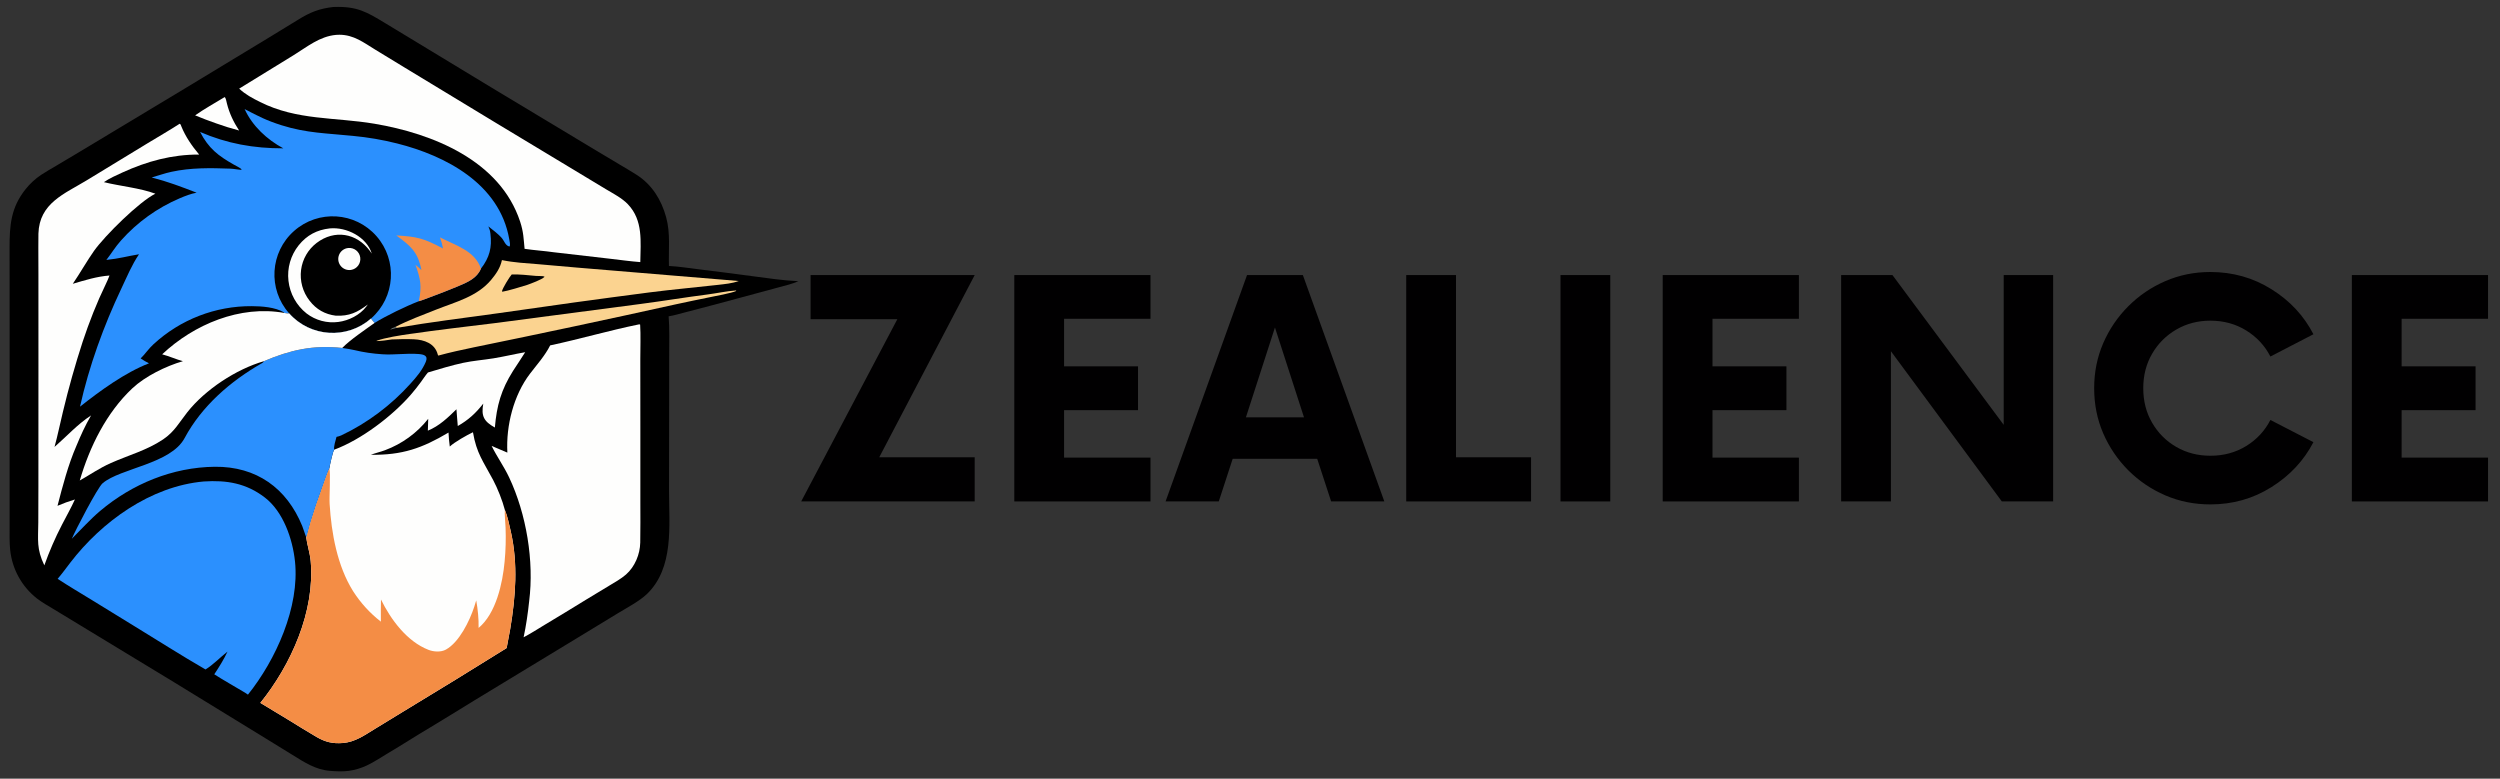 <svg xmlns="http://www.w3.org/2000/svg" xmlns:xlink="http://www.w3.org/1999/xlink" width="610" zoomAndPan="magnify" viewBox="0 0 457.5 142.5" height="190" preserveAspectRatio="xMidYMid meet" version="1.0"><rect x="0" y="0" width="457.5" height="142.5" fill="#333333" stroke="none"/><defs><g/><clipPath id="ce6b0a088c"><path d="M 144 41 L 456.449 41 L 456.449 109 L 144 109 Z M 144 41 " clip-rule="nonzero"/></clipPath><clipPath id="6deb18c1f7"><rect x="0" width="313" y="0" height="68"/></clipPath></defs><g clip-path="url(#ce6b0a088c)"><g transform="matrix(1, 0, 0, 1, 144, 41)"><g clip-path="url(#6deb18c1f7)"><g fill="#010001" fill-opacity="1"><g transform="translate(1.025, 50.76)"><g><path d="M 33.344 -41.422 L 15.875 -8.078 L 33.344 -8.078 L 33.344 0 L 1.594 0 L 19.188 -33.344 L 3.312 -33.344 L 3.312 -41.422 Z M 33.344 -41.422 "/></g></g></g><g fill="#010001" fill-opacity="1"><g transform="translate(37.196, 50.76)"><g><path d="M 29.344 -33.422 L 13.531 -33.422 L 13.531 -24.719 L 27.062 -24.719 L 27.062 -16.703 L 13.531 -16.703 L 13.531 -8.016 L 29.344 -8.016 L 29.344 0 L 4.422 0 L 4.422 -41.422 L 29.344 -41.422 Z M 29.344 -33.422 "/></g></g></g><g fill="#010001" fill-opacity="1"><g transform="translate(70.191, 50.76)"><g><path d="M 29.406 0 L 26.859 -7.797 L 11.391 -7.797 L 8.844 0 L -0.891 0 L 14.016 -41.422 L 24.234 -41.422 L 39.141 0 Z M 13.812 -15.391 L 24.438 -15.391 L 19.125 -31.828 Z M 13.812 -15.391 "/></g></g></g><g fill="#010001" fill-opacity="1"><g transform="translate(109.261, 50.76)"><g><path d="M 13.188 -8.078 L 26.922 -8.078 L 26.922 0 L 4.078 0 L 4.078 -41.422 L 13.188 -41.422 Z M 13.188 -8.078 "/></g></g></g><g fill="#010001" fill-opacity="1"><g transform="translate(137.148, 50.76)"><g><path d="M 4.422 0 L 4.422 -41.422 L 13.531 -41.422 L 13.531 0 Z M 4.422 0 "/></g></g></g><g fill="#010001" fill-opacity="1"><g transform="translate(155.854, 50.76)"><g><path d="M 29.344 -33.422 L 13.531 -33.422 L 13.531 -24.719 L 27.062 -24.719 L 27.062 -16.703 L 13.531 -16.703 L 13.531 -8.016 L 29.344 -8.016 L 29.344 0 L 4.422 0 L 4.422 -41.422 L 29.344 -41.422 Z M 29.344 -33.422 "/></g></g></g><g fill="#010001" fill-opacity="1"><g transform="translate(188.849, 50.76)"><g><path d="M 33.828 -41.422 L 42.875 -41.422 L 42.875 0 L 33.484 0 L 13.188 -27.484 L 13.188 0 L 4.078 0 L 4.078 -41.422 L 13.469 -41.422 L 33.828 -14.016 Z M 33.828 -41.422 "/></g></g></g><g fill="#010001" fill-opacity="1"><g transform="translate(236.685, 50.76)"><g><path d="M 23.812 0.547 C 20.875 0.547 18.125 -0.004 15.562 -1.109 C 13.008 -2.211 10.754 -3.738 8.797 -5.688 C 6.848 -7.645 5.316 -9.898 4.203 -12.453 C 3.098 -15.016 2.547 -17.77 2.547 -20.719 C 2.547 -23.656 3.098 -26.398 4.203 -28.953 C 5.316 -31.516 6.848 -33.77 8.797 -35.719 C 10.754 -37.676 13.008 -39.207 15.562 -40.312 C 18.125 -41.426 20.875 -41.984 23.812 -41.984 C 27.914 -41.984 31.645 -40.93 35 -38.828 C 38.363 -36.734 40.922 -33.988 42.672 -30.594 L 34.797 -26.516 C 33.785 -28.492 32.312 -30.082 30.375 -31.281 C 28.445 -32.477 26.258 -33.078 23.812 -33.078 C 21.52 -33.078 19.441 -32.535 17.578 -31.453 C 15.711 -30.367 14.238 -28.895 13.156 -27.031 C 12.07 -25.164 11.531 -23.062 11.531 -20.719 C 11.531 -18.363 12.07 -16.254 13.156 -14.391 C 14.238 -12.523 15.711 -11.051 17.578 -9.969 C 19.441 -8.895 21.52 -8.359 23.812 -8.359 C 26.258 -8.359 28.445 -8.953 30.375 -10.141 C 32.312 -11.336 33.785 -12.926 34.797 -14.906 L 42.672 -10.844 C 40.922 -7.477 38.363 -4.738 35 -2.625 C 31.645 -0.508 27.914 0.547 23.812 0.547 Z M 23.812 0.547 "/></g></g></g><g fill="#010001" fill-opacity="1"><g transform="translate(281.967, 50.76)"><g><path d="M 29.344 -33.422 L 13.531 -33.422 L 13.531 -24.719 L 27.062 -24.719 L 27.062 -16.703 L 13.531 -16.703 L 13.531 -8.016 L 29.344 -8.016 L 29.344 0 L 4.422 0 L 4.422 -41.422 L 29.344 -41.422 Z M 29.344 -33.422 "/></g></g></g></g></g></g><path fill="#000000" d="M 61.02 1.277 L 61.102 1.277 C 65.363 1.125 67.121 2.191 70.578 4.289 L 75.184 7.078 L 90.086 16.109 L 108.641 27.273 L 113.277 30.043 C 114.359 30.684 115.438 31.312 116.492 31.984 C 119.312 33.777 121.031 36.566 121.902 39.746 C 122.719 42.727 122.324 45.66 122.418 48.672 C 124.176 48.762 125.969 49.047 127.719 49.262 C 131.051 49.668 134.379 50.094 137.707 50.543 C 140.566 50.922 143.223 51.32 146.102 51.461 C 145.605 51.68 144.906 51.934 144.379 52.074 C 138.043 53.77 131.727 55.527 125.375 57.16 C 124.391 57.414 123.363 57.73 122.359 57.887 C 122.539 59.883 122.473 62.91 122.465 64.973 L 122.453 75.742 L 122.434 89.891 C 122.441 96.23 123.363 103.922 118.383 108.711 C 117.059 109.984 114.703 111.238 113.094 112.211 L 106.27 116.363 L 86.848 128.152 C 84.113 129.812 81.367 131.555 78.625 133.184 C 76.094 134.668 73.582 136.32 71.047 137.809 C 69.758 138.562 68.438 139.48 67.082 140.102 C 66.055 140.582 64.957 140.91 63.828 141.066 C 62.668 141.219 61.543 141.16 60.383 141.066 C 57.723 140.855 55.695 139.488 53.508 138.141 L 48.539 135.082 L 31.809 124.824 L 14.812 114.508 L 9.988 111.578 C 8.961 110.957 7.695 110.25 6.758 109.52 C 3.992 107.348 2.227 104.148 1.863 100.652 C 1.719 99.391 1.758 97.676 1.758 96.375 L 1.758 90.109 L 1.766 69.969 L 1.758 50.934 L 1.75 45.379 C 1.75 41.262 1.969 38.004 4.703 34.594 C 5.504 33.594 6.449 32.723 7.512 32.008 C 8.359 31.441 9.387 30.871 10.273 30.344 L 15.426 27.266 L 34.176 15.984 L 48.863 7.086 C 50.754 5.941 52.672 4.777 54.547 3.613 C 56.773 2.23 58.414 1.574 61.02 1.277 Z M 61.02 1.277 " fill-opacity="1" fill-rule="nonzero"/><path fill="#2b90fe" d="M 51.84 27.145 C 48.855 25.535 46.191 23.074 44.766 19.961 C 47.348 21.301 48.746 22.043 51.535 22.926 C 56.094 24.375 59.953 24.391 64.59 24.867 C 67.309 25.121 70.008 25.582 72.656 26.25 C 81.602 28.5 91.422 33.652 93.188 43.75 C 93.258 44.145 93.391 44.695 93.293 45.078 L 93.141 45.094 C 92.434 44.867 92.281 44.051 91.754 43.477 C 91.047 42.699 90.191 42.094 89.375 41.43 C 89.602 41.949 89.68 42.203 89.746 42.75 C 90.059 45.312 89.582 47.121 88.016 49.16 C 87.312 50.887 85.602 51.637 83.969 52.324 C 82.191 53.066 80.398 53.77 78.59 54.434 C 78.238 54.566 76.941 55.066 76.645 55.125 C 74.348 56.004 70.609 57.816 68.547 59.098 C 68.281 58.824 68.121 58.594 67.898 58.289 C 63.488 62.141 56.797 61.715 52.91 57.336 C 52.57 57.383 52.336 57.32 51.996 57.262 L 51.926 57.141 C 50.316 56.207 47.914 56.035 46.09 56.027 C 39.422 55.98 32.984 58.477 28.082 63.004 C 27.16 63.844 26.566 64.801 25.738 65.59 C 26.316 65.984 26.637 66.168 27.266 66.488 C 22.883 68.18 18.301 71.527 14.641 74.422 C 16.289 67.023 18.973 59.617 22.219 52.781 C 23.238 50.629 24.102 48.512 25.438 46.531 C 23.227 46.895 21.832 47.328 19.465 47.566 C 20.414 46.352 21.055 45.23 22.145 44.008 C 25.109 40.676 28.777 38.039 32.879 36.289 C 33.867 35.871 34.926 35.449 35.98 35.262 C 33.188 34.18 30.672 33.227 27.758 32.477 C 29.004 32.133 30.066 31.723 31.375 31.441 C 34.938 30.668 38.5 30.73 42.117 30.863 C 42.855 30.891 43.465 31.043 44.145 31.082 L 44.203 30.98 C 44.059 30.777 43.09 30.293 42.805 30.133 C 39.887 28.484 38.18 27.148 36.613 24.145 C 41.555 26.289 46.461 27.16 51.84 27.145 Z M 51.84 27.145 " fill-opacity="1" fill-rule="nonzero"/><path fill="#000000" d="M 52.91 57.336 C 48.992 52.922 49.402 46.164 53.824 42.258 C 58.246 38.348 65 38.777 68.895 43.215 C 72.785 47.648 72.34 54.402 67.898 58.289 C 63.488 62.141 56.797 61.715 52.91 57.336 Z M 52.91 57.336 " fill-opacity="1" fill-rule="nonzero"/><path fill="#fefefd" d="M 60.355 41.797 C 63.406 41.508 67.102 43.352 68.039 46.41 C 67.926 46.246 67.812 46.086 67.695 45.926 C 65.258 42.633 61.223 41.957 57.938 44.461 C 56.375 45.656 55.352 47.43 55.098 49.383 C 54.84 51.391 55.395 53.422 56.645 55.02 C 57.883 56.629 59.465 57.523 61.469 57.773 C 63.91 57.871 65.371 57.188 67.312 55.719 C 67.219 55.855 67.125 55.988 67.023 56.117 C 65.859 57.652 63.836 58.664 61.945 58.914 C 59.867 59.195 57.766 58.637 56.098 57.359 C 54.246 55.891 53.055 53.742 52.789 51.391 C 52.52 49.062 53.195 46.719 54.66 44.887 C 56.16 43.027 58 42.059 60.355 41.797 Z M 60.355 41.797 " fill-opacity="1" fill-rule="nonzero"/><path fill="#fefefd" d="M 63.703 45.387 C 64.793 45.266 65.781 46.039 65.926 47.129 C 66.07 48.215 65.324 49.219 64.242 49.395 C 63.516 49.508 62.785 49.223 62.332 48.645 C 61.879 48.066 61.773 47.289 62.059 46.609 C 62.344 45.934 62.973 45.465 63.703 45.387 Z M 63.703 45.387 " fill-opacity="1" fill-rule="nonzero"/><path fill="#f48d45" d="M 72.52 43.082 C 76.434 43.312 77.551 43.625 81.074 45.477 C 80.945 44.781 80.758 44.098 80.516 43.438 C 83.367 44.926 86.891 45.848 88.016 49.16 C 87.312 50.887 85.602 51.637 83.969 52.324 C 82.191 53.066 80.398 53.77 78.59 54.434 C 78.238 54.566 76.941 55.066 76.645 55.125 C 77.234 52.328 76.957 51.109 76.035 48.453 C 76.34 48.68 76.812 49.145 77.125 49.426 C 76.465 46.023 75.074 44.961 72.52 43.082 Z M 72.52 43.082 " fill-opacity="1" fill-rule="nonzero"/><path fill="#fefefd" d="M 78.316 68.164 C 80.43 67.535 82.594 66.863 84.746 66.402 C 86.555 66.016 88.453 65.875 90.281 65.578 C 92.234 65.262 94.164 64.793 96.109 64.453 C 95.414 65.602 94.609 66.727 93.891 67.867 C 91.703 71.34 90.906 74.211 90.559 78.238 C 88.555 77.117 88.023 76.164 88.438 73.859 C 87.074 75.605 85.715 76.859 83.773 77.961 C 83.656 76.926 83.637 75.918 83.531 74.898 C 81.977 76.418 80.355 77.984 78.297 78.809 C 78.324 78.094 78.359 77.355 78.363 76.645 C 76.305 79.246 73.57 81.23 70.461 82.387 C 69.676 82.684 68.504 82.965 67.871 83.227 C 73.629 83.293 77.215 82.043 82.078 79.16 C 82.121 80.07 82.195 80.809 82.309 81.719 C 83.188 80.895 85.43 79.633 86.551 79.098 C 87.199 82.953 88.441 84.449 90.238 87.828 C 91.062 89.379 91.945 91.602 92.383 93.297 C 92.855 94.395 93.219 96.129 93.484 97.301 C 94.82 103.23 94.363 109.18 93.367 115.121 C 93.172 116.285 92.914 117.438 92.715 118.594 C 86.441 122.512 80.137 126.383 73.809 130.207 L 68.609 133.383 C 66.707 134.543 64.984 135.805 62.707 135.973 C 60.867 136.113 59.531 135.789 57.941 134.871 C 56.219 133.871 54.543 132.812 52.852 131.777 C 51.121 130.715 49.387 129.668 47.645 128.629 C 53.266 121.641 57.664 111.898 56.855 102.684 C 56.723 101.18 56.172 99.574 56.031 98.297 C 56.238 97.742 56.598 96.199 56.816 95.488 C 57.477 93.328 58.199 91.207 58.977 89.086 C 59.316 88.16 59.852 86.523 60.27 85.68 C 60.359 85.168 60.902 82.535 61.172 82.289 C 66.074 80.473 71.758 76.172 75.172 72.238 C 75.812 71.5 76.422 70.738 76.996 69.949 C 77.379 69.426 77.902 68.633 78.316 68.164 Z M 78.316 68.164 " fill-opacity="1" fill-rule="nonzero"/><path fill="#f48d45" d="M 56.031 98.297 C 56.238 97.742 56.598 96.199 56.816 95.488 C 57.477 93.328 58.199 91.207 58.977 89.086 C 59.316 88.16 59.852 86.523 60.27 85.68 C 60.523 86.68 60.238 90.836 60.32 92.199 C 60.645 97.582 61.715 103.539 64.605 108.168 C 65.973 110.312 67.695 112.203 69.699 113.762 C 69.664 112.422 69.711 111.051 69.719 109.707 C 71.5 113.367 74.492 117.41 78.426 118.926 C 79.371 119.293 80.699 119.379 81.609 118.871 C 84.051 117.512 85.934 113.633 86.789 111.035 C 86.918 110.637 87.023 110.246 87.148 109.871 C 87.43 111.402 87.633 113.363 87.582 114.91 C 90.777 112.262 91.98 106.738 92.348 102.742 C 92.543 100.688 92.598 98.621 92.52 96.559 C 92.484 95.566 92.316 94.219 92.383 93.297 C 92.855 94.395 93.219 96.129 93.484 97.301 C 94.82 103.23 94.363 109.18 93.367 115.121 C 93.172 116.285 92.914 117.438 92.715 118.594 C 86.441 122.512 80.137 126.383 73.809 130.207 L 68.609 133.383 C 66.707 134.543 64.984 135.805 62.707 135.973 C 60.867 136.113 59.531 135.789 57.941 134.871 C 56.219 133.871 54.543 132.812 52.852 131.777 C 51.121 130.715 49.387 129.668 47.645 128.629 C 53.266 121.641 57.664 111.898 56.855 102.684 C 56.723 101.18 56.172 99.574 56.031 98.297 Z M 56.031 98.297 " fill-opacity="1" fill-rule="nonzero"/><path fill="#fefefd" d="M 116.848 59.379 C 117.066 59.348 116.969 59.32 117.148 59.41 C 117.266 61.203 117.176 63.852 117.176 65.723 L 117.184 78.168 L 117.184 91.887 C 117.184 94.352 117.215 96.844 117.164 99.305 C 117.121 101.441 116.18 103.715 114.562 105.133 C 113.641 105.938 112.477 106.578 111.418 107.219 L 107.266 109.73 C 104.746 111.285 102.215 112.824 99.676 114.344 C 98.469 115.074 97.059 115.98 95.82 116.621 C 96.258 114.656 96.633 112.004 96.836 110.031 C 97.762 102.668 96.336 94.094 93.176 87.375 C 92.211 85.328 90.938 83.582 89.965 81.602 C 90.926 82.016 91.887 82.426 92.848 82.828 C 92.582 77.895 93.996 72.301 96.996 68.379 C 98.27 66.715 99.75 65.066 100.68 63.207 C 106.031 62.07 111.543 60.461 116.848 59.379 Z M 116.848 59.379 " fill-opacity="1" fill-rule="nonzero"/><path fill="#2b90fe" d="M 37.305 88.109 C 41.461 87.84 45.043 88.41 48.473 91.051 C 51.828 93.633 53.551 98.613 53.984 102.75 C 54.859 111.09 50.48 120.75 45.375 127.121 C 45.121 126.922 44.828 126.758 44.551 126.59 C 42.773 125.523 40.961 124.516 39.211 123.398 C 40.148 121.977 40.902 120.785 41.637 119.238 C 40.371 120.227 39.008 121.656 37.609 122.512 C 33.258 120.008 28.762 117.129 24.457 114.504 L 16.828 109.816 C 14.734 108.535 12.598 107.273 10.547 105.93 C 11.348 104.996 12.102 103.957 12.852 102.98 C 18.613 95.465 27.57 88.965 37.305 88.109 Z M 37.305 88.109 " fill-opacity="1" fill-rule="nonzero"/><path fill="#fefefd" d="M 61.504 6.383 C 61.707 6.371 61.906 6.363 62.109 6.359 C 64.75 6.367 66.527 7.777 68.691 9.098 L 74.082 12.383 L 90.68 22.445 L 107.039 32.305 L 110.863 34.613 C 112.215 35.422 113.824 36.246 114.902 37.375 C 117.723 40.332 117.227 44.215 117.176 47.965 C 115.418 47.828 113.477 47.566 111.719 47.359 L 101.355 46.164 C 99.594 45.91 97.777 45.801 96 45.535 C 95.809 43.652 95.82 42.496 95.184 40.559 C 91.504 29.371 79.18 24.445 68.535 22.645 C 61.27 21.418 54.34 22.055 47.586 18.66 C 46.168 17.949 44.945 17.316 43.77 16.219 L 53.68 10.129 C 56.207 8.574 58.484 6.652 61.504 6.383 Z M 61.504 6.383 " fill-opacity="1" fill-rule="nonzero"/><path fill="#2b90fe" d="M 48.277 66.102 C 53.141 64.031 57.301 63.109 62.562 63.668 C 62.59 63.664 62.617 63.66 62.645 63.656 C 62.68 63.668 62.711 63.68 62.742 63.695 C 63.453 63.812 64.164 63.898 64.867 64.07 C 66.566 64.484 68.223 64.715 69.969 64.832 C 72.18 64.977 74.367 64.613 76.574 64.785 C 77.523 64.855 78.414 65.051 77.914 66.234 C 77.281 67.742 76.219 69 75.129 70.195 C 71.637 74.102 67.191 77.449 62.445 79.68 C 62.176 79.805 61.871 79.887 61.582 79.949 C 61.441 80.48 60.992 81.879 61.172 82.289 C 60.902 82.535 60.359 85.168 60.27 85.68 C 59.852 86.523 59.316 88.16 58.977 89.086 C 58.199 91.207 57.477 93.328 56.816 95.488 C 56.598 96.199 56.238 97.742 56.031 98.297 C 55.758 97.645 55.586 96.941 55.312 96.273 C 52.48 89.324 46.926 85.336 39.301 85.418 C 31.602 85.5 24.199 88.547 18.328 93.5 C 16.508 95.035 14.832 96.914 13.141 98.594 C 13.789 97.051 17.844 89.227 18.785 88.43 C 22.055 85.664 31.25 84.906 33.781 80.172 C 36.922 74.297 42.199 69.734 47.926 66.469 C 48.141 66.344 48.188 66.32 48.277 66.102 Z M 48.277 66.102 " fill-opacity="1" fill-rule="nonzero"/><path fill="#fefefd" d="M 32.875 22.648 C 33.105 22.773 33.074 22.855 33.184 23.121 C 33.965 25.043 35.121 26.707 36.445 28.285 C 31.457 28.262 26.906 29.512 22.395 31.57 C 21.273 32.082 20.023 32.637 19.012 33.332 C 21.953 34.066 25.566 34.387 28.434 35.445 C 25.504 36.887 19.199 43.109 17.211 45.906 C 16.012 47.59 14.562 50.125 13.324 51.934 C 15.57 51.273 17.695 50.598 20.039 50.418 C 19.84 50.949 19.609 51.484 19.359 51.996 C 17.684 55.449 16.336 58.91 15.125 62.543 C 13.75 66.766 12.547 71.043 11.516 75.359 C 11 77.453 10.547 79.734 9.977 81.789 C 12.219 79.84 14.156 77.66 16.664 76.02 C 15.539 77.984 14.824 79.559 13.961 81.645 C 12.484 85.027 11.449 88.996 10.523 92.562 C 11.562 92.117 12.625 91.727 13.707 91.402 C 13.059 92.863 12.086 94.559 11.344 96.02 C 10.098 98.422 9.02 100.91 8.113 103.461 C 6.66 100.414 6.984 98.867 7.008 95.59 L 7.027 89.078 L 7.035 66.961 L 7.031 50.109 L 7.016 45.316 C 7.012 44.461 7.008 43.613 7.031 42.762 C 7.195 37.148 11.812 35.473 15.918 32.969 L 27.055 26.188 C 28.941 25.043 31.035 23.836 32.875 22.648 Z M 32.875 22.648 " fill-opacity="1" fill-rule="nonzero"/><path fill="#fefefd" d="M 29.676 64.84 C 35.5 59.355 43.938 55.812 51.996 57.262 C 52.336 57.32 52.57 57.383 52.91 57.336 C 56.797 61.715 63.488 62.141 67.898 58.289 C 68.121 58.594 68.281 58.824 68.547 59.098 C 66.836 60.336 64.113 62.152 62.645 63.656 C 62.617 63.66 62.59 63.664 62.562 63.668 C 57.301 63.109 53.141 64.031 48.277 66.102 C 43.215 67.566 37.535 71.301 34.273 75.445 C 32.793 77.324 31.91 79.023 29.848 80.41 C 26.891 82.398 23.531 83.297 20.297 84.73 C 18.184 85.668 16.574 86.816 14.598 87.93 C 16.406 81.754 19.469 75.527 24.219 71.062 C 26.555 68.867 30.359 66.992 33.469 66.098 C 32.266 65.773 30.984 65.188 29.676 64.84 Z M 29.676 64.84 " fill-opacity="1" fill-rule="nonzero"/><path fill="#fbd390" d="M 91.852 47.598 C 94.121 48.066 96.203 48.16 98.492 48.348 L 105.688 48.977 L 135.195 51.426 C 133.938 51.875 132.688 51.98 131.375 52.133 C 127.207 52.609 123.031 52.969 118.871 53.508 C 109.629 54.707 100.395 55.977 91.168 57.32 C 84.988 58.18 78.719 58.945 72.582 60.004 L 72.281 59.863 C 74.742 58.594 77.23 57.68 79.797 56.664 C 83.387 55.242 87.312 54.293 89.895 51.195 C 90.793 50.117 91.559 49 91.852 47.598 Z M 91.852 47.598 " fill-opacity="1" fill-rule="nonzero"/><path fill="#000000" d="M 93.648 50.223 C 95.234 50.191 96.516 50.352 98.074 50.492 C 98.504 50.531 99.254 50.484 99.605 50.594 L 99.621 50.688 C 99.121 51.176 97.219 51.875 96.496 52.133 C 95.527 52.438 92.91 53.242 91.938 53.383 L 91.863 53.297 C 91.957 52.758 93.242 50.664 93.648 50.223 Z M 93.648 50.223 " fill-opacity="1" fill-rule="nonzero"/><path fill="#fbd390" d="M 134.648 53.16 L 134.738 53.172 L 134.66 53.277 C 133.875 53.629 130.91 54.188 129.973 54.375 C 127.812 54.809 125.656 55.258 123.504 55.727 C 111.242 58.445 98.961 61.059 86.66 63.57 C 84.52 64.016 82.367 64.484 80.258 65.059 C 80.18 65.145 80.113 64.895 80.105 64.855 C 79.57 62.84 77.633 62.176 75.758 62.09 C 74.352 62.027 73.078 62.066 71.695 62.117 C 70.879 62.246 69.715 62.422 68.895 62.418 L 68.945 62.355 C 70.48 61.785 73.324 61.355 74.977 61.117 C 80.141 60.371 85.395 59.762 90.578 59.129 L 117.254 55.621 C 121.355 55.086 125.438 54.406 129.539 53.879 C 131.176 53.668 133.035 53.258 134.648 53.16 Z M 134.648 53.16 " fill-opacity="1" fill-rule="nonzero"/><path fill="#fefefd" d="M 41.105 17.77 C 41.324 17.863 41.457 18.656 41.527 18.938 C 41.973 20.738 42.742 22.336 43.758 23.883 C 42.34 23.512 40.938 23.074 39.559 22.578 C 38.262 22.129 36.977 21.641 35.711 21.113 C 37.09 20.105 39.566 18.711 41.105 17.77 Z M 41.105 17.77 " fill-opacity="1" fill-rule="nonzero"/><path fill="#6f7b7b" d="M 71.395 60.324 C 71.773 60.023 71.816 60.027 72.281 59.863 L 72.582 60.004 Z M 71.395 60.324 " fill-opacity="1" fill-rule="nonzero"/></svg>